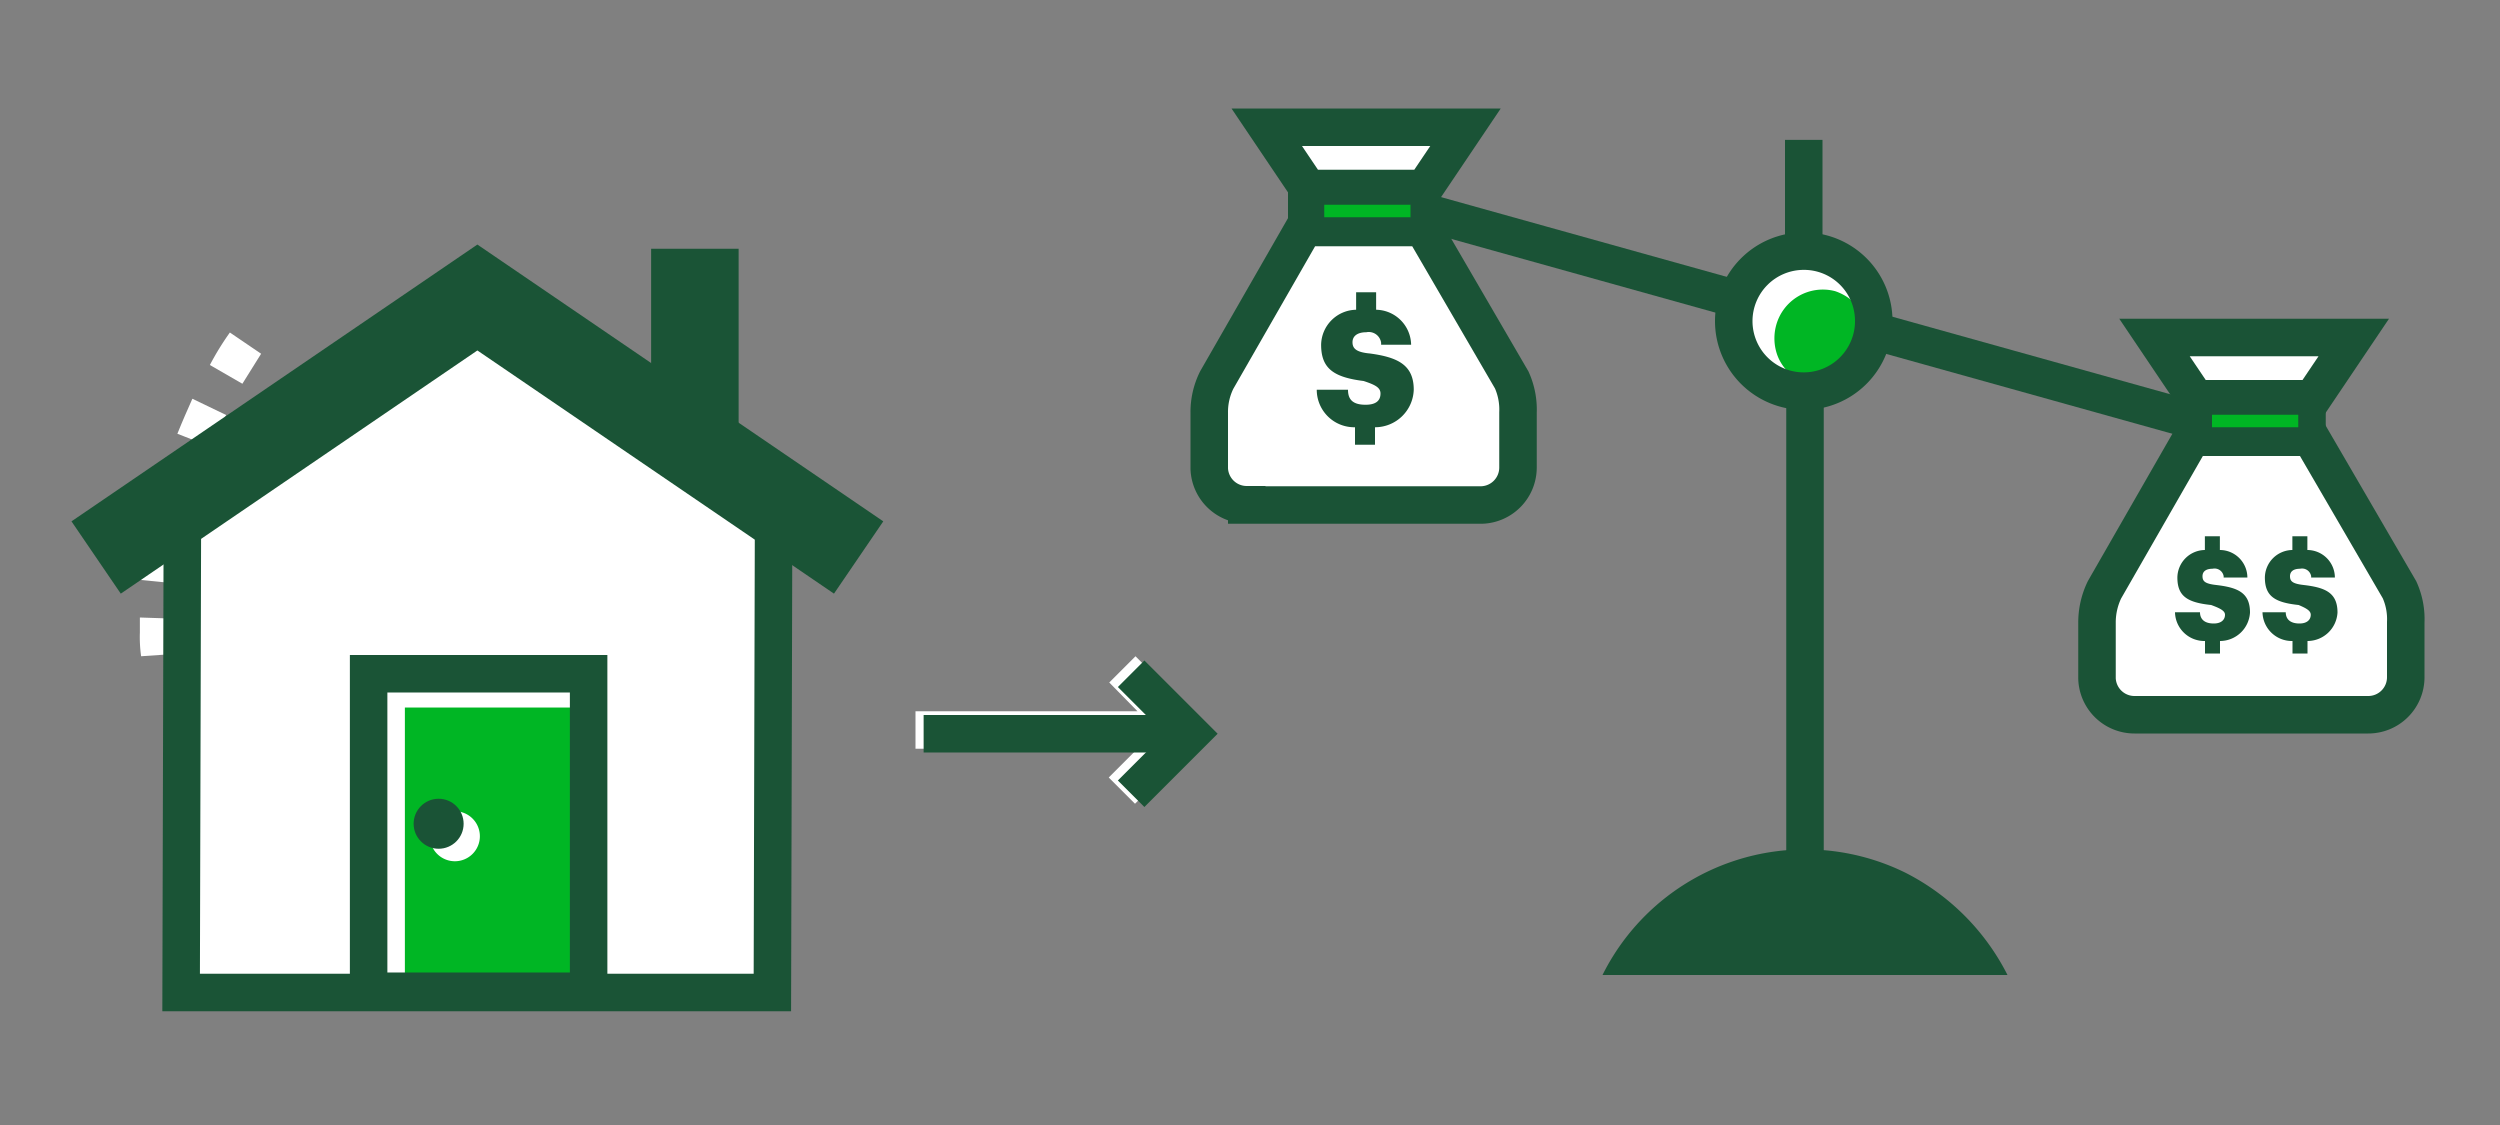<svg id="Layer_1" data-name="Layer 1" xmlns="http://www.w3.org/2000/svg" viewBox="0 0 200 90"><rect x="0" y="0" width="200" height="90" fill="#808080" stroke="none"/><defs><style>.cls-1{fill:#fff;}.cls-2{fill:#1a5336;}.cls-3,.cls-5,.cls-6{fill:none;stroke-miterlimit:10;}.cls-3{stroke:#1a5336;}.cls-3,.cls-5{stroke-width:3px;}.cls-4{fill:#00b624;}.cls-5,.cls-6{stroke:#1a5436;}.cls-6{stroke-width:7px;}</style></defs><g id="SBLoanComparison_smp_200x90" data-name="SBLoanComparison smp 200x90"><g id="Group_670" data-name="Group 670"><g id="FLT_ART_WORKS" data-name="FLT ART WORKS"><ellipse id="Ellipse_36" data-name="Ellipse 36" class="cls-1" cx="144.4" cy="25.69" rx="5.3" ry="4.7"/><path id="Path_1835" data-name="Path 1835" class="cls-2" d="M128.2,78a18.13,18.13,0,0,1,24.2-8.2,18.58,18.58,0,0,1,8.2,8.2Z"/><line id="Line_168" data-name="Line 168" class="cls-3" x1="144.4" y1="72.29" x2="144.4" y2="31.29"/><path id="Path_1836" data-name="Path 1836" class="cls-4" d="M146.8,23.29a3.87,3.87,0,0,0-4.72,2.78,4,4,0,0,0,0,2,3.62,3.62,0,0,0,2.6,2.6,3.79,3.79,0,0,0,4.68-2.62.24.24,0,0,0,0-.08,3.75,3.75,0,0,0,0-2.1A4,4,0,0,0,146.8,23.29Z"/><line id="Line_169" data-name="Line 169" class="cls-3" x1="144.3" y1="20.09" x2="144.3" y2="11.19"/><path id="Path_1837" data-name="Path 1837" class="cls-3" d="M149.9,25.69a5.6,5.6,0,1,1-5.6-5.6h0a5.58,5.58,0,0,1,5.6,5.58Z"/><line id="Line_170" data-name="Line 170" class="cls-3" x1="150.3" y1="26.59" x2="176.1" y2="33.79"/><line id="Line_171" data-name="Line 171" class="cls-3" x1="113" y1="16.69" x2="138.8" y2="23.89"/></g><g id="Group_668" data-name="Group 668"><g id="FLT_ART_WORKS-2" data-name="FLT ART WORKS"><path id="Path_1838" data-name="Path 1838" class="cls-1" d="M191.66,46.08l-7.3-10.9v-3.4l3.9-4.4h-16.1l3.4,4.9-.5,2.4L168.66,46l-.1.1a9.53,9.53,0,0,0-.5,2.8V53a3.87,3.87,0,0,0,3.7,3.9h16.7a3.74,3.74,0,0,0,3.71-3.77.53.53,0,0,0,0-.13v-4.1A5.51,5.51,0,0,0,191.66,46.08Z"/><path id="Path_1839" data-name="Path 1839" class="cls-2" d="M178,49.18c0,.4-.3.7-.9.7-.8,0-1.1-.4-1.1-.9h-2a2.35,2.35,0,0,0,2.4,2.3h0v1h1.2v-1A2.41,2.41,0,0,0,180,49c0-1.6-1-2-2.7-2.2-.9-.1-1.1-.3-1.1-.7s.3-.6.8-.6a.74.74,0,0,1,.89.58.49.49,0,0,1,0,.12h1.9a2.21,2.21,0,0,0-2.2-2.2v-1.1h-1.2V44a2.23,2.23,0,0,0-2.2,2.2c0,1.5.8,2,2.7,2.2C177.66,48.68,178,48.88,178,49.18Z"/><line id="Line_172" data-name="Line 172" class="cls-3" x1="175.56" y1="35.08" x2="175.56" y2="31.48"/><line id="Line_173" data-name="Line 173" class="cls-3" x1="184.56" y1="31.98" x2="184.56" y2="35.18"/><path id="Path_1840" data-name="Path 1840" class="cls-3" d="M172.36,27l3.3,4.9H185l3.3-4.9Z"/><path id="Path_1841" data-name="Path 1841" class="cls-3" d="M170.76,57.18a3,3,0,0,1-3-2.89v-.11h0v-4.4a6,6,0,0,1,.6-2.6l7-12.2h9.5l7.1,12.2a5.67,5.67,0,0,1,.5,2.6v4.4a3,3,0,0,1-3,3Z"/><path id="Path_1842" data-name="Path 1842" class="cls-2" d="M184.86,49.18c0,.4-.3.7-.9.7-.8,0-1.1-.4-1.1-.9H181a2.35,2.35,0,0,0,2.4,2.3h0v1h1.2v-1A2.41,2.41,0,0,0,187,49c0-1.6-1-2-2.7-2.2-.9-.1-1.1-.3-1.1-.7s.3-.6.8-.6a.74.74,0,0,1,.89.58.49.49,0,0,1,0,.12h1.9a2.21,2.21,0,0,0-2.2-2.2v-1.1h-1.2V44a2.23,2.23,0,0,0-2.2,2.2c0,1.5.8,2,2.7,2.2C184.56,48.68,184.86,48.88,184.86,49.18Z"/></g><rect id="Rectangle_316" data-name="Rectangle 316" class="cls-4" x="176.96" y="33.18" width="6.9" height="1"/></g><g id="Group_669" data-name="Group 669"><g id="FLT_ART_WORKS-3" data-name="FLT ART WORKS"><path id="Path_1843" data-name="Path 1843" class="cls-1" d="M120.64,29.28l-7.3-10.9V15l3.9-4.4h-16.1l3.4,4.9-.5,2.4-6.4,11.3-.1.1a9.16,9.16,0,0,0-.5,2.8v4.1a3.87,3.87,0,0,0,3.7,3.9h16.7a3.74,3.74,0,0,0,3.7-3.78V32.08A5.4,5.4,0,0,0,120.64,29.28Z"/><path id="Path_1844" data-name="Path 1844" class="cls-2" d="M110.44,31.48q0,.9-1.2.9c-1.1,0-1.4-.5-1.4-1.2h-2.5a3,3,0,0,0,3.06,3h0v1.4H110v-1.4a3.1,3.1,0,0,0,3.1-3c0-2-1.3-2.6-3.5-2.9-1.1-.1-1.4-.4-1.4-.9s.4-.8,1.1-.8a1,1,0,0,1,1.19.84s0,0,0,.06h0v.1h2.4a2.85,2.85,0,0,0-2.8-2.8v-1.4h-1.6v1.4a2.85,2.85,0,0,0-2.8,2.8c0,1.9,1,2.6,3.4,2.9C110,30.78,110.44,31,110.44,31.48Z"/><line id="Line_174" data-name="Line 174" class="cls-3" x1="104.54" y1="18.28" x2="104.54" y2="14.68"/><line id="Line_175" data-name="Line 175" class="cls-3" x1="113.54" y1="15.18" x2="113.54" y2="18.38"/><path id="Path_1845" data-name="Path 1845" class="cls-3" d="M101.34,10.18l3.3,4.9h9.3l3.3-4.9Z"/><path id="Path_1846" data-name="Path 1846" class="cls-3" d="M99.74,40.38a3,3,0,0,1-3-2.89v-.11h0V33a5.73,5.73,0,0,1,.6-2.6l7-12.2h9.5l7.1,12.2a5.78,5.78,0,0,1,.5,2.6v4.4a3,3,0,0,1-2.89,3H99.74Z"/></g><rect id="Rectangle_317" data-name="Rectangle 317" class="cls-4" x="105.94" y="16.38" width="6.9" height="1"/></g></g></g><g id="payMortgage_smp_200x90_tcm371-322768" data-name="payMortgage smp 200x90 tcm371-322768"><path id="Path_2299" data-name="Path 2299" class="cls-1" d="M14.69,43.9l-3-.5c-.2,1-.3,2-.4,3l3,.3C14.39,45.8,14.59,44.8,14.69,43.9Z"/><path id="Path_2300" data-name="Path 2300" class="cls-1" d="M16.09,38.4l-2.9-.9c-.3,1-.6,1.9-.8,2.9l2.9.7A27.9,27.9,0,0,1,16.09,38.4Z"/><path id="Path_2301" data-name="Path 2301" class="cls-1" d="M14.19,52.3V49.5l-3-.1v1.2a11,11,0,0,0,.1,1.9Z"/><path id="Path_2302" data-name="Path 2302" class="cls-1" d="M20.89,28.3l-2.5-1.7a22.39,22.39,0,0,0-1.6,2.6l2.6,1.5Z"/><path id="Path_2303" data-name="Path 2303" class="cls-1" d="M18.09,33.2l-2.7-1.3c-.4.9-.8,1.8-1.2,2.8L17,35.8C17.39,34.9,17.69,34,18.09,33.2Z"/><path id="Path_2304" data-name="Path 2304" class="cls-1" d="M90.84,52.5l-2.1,2.1L91,56.9H73.24v3H91l-2.3,2.3,2.1,2.1,5.9-5.9Z"/><line id="Line_333" data-name="Line 333" class="cls-5" x1="94.09" y1="58.7" x2="73.89" y2="58.7"/><path id="Path_2306" data-name="Path 2306" class="cls-5" d="M90.49,53.9l4.8,4.8-4.8,4.8"/><path id="Path_2310" data-name="Path 2310" class="cls-1" d="M62.09,41.5,62,79.3H14.69l.1-37.6,23.1-16.4Z"/><path id="Path_2311" data-name="Path 2311" class="cls-6" d="M7.69,44.6l30.5-20.8,30.5,20.8"/><path id="Path_2312" data-name="Path 2312" class="cls-5" d="M14.59,41.7l-.1,37.7h47.3l.1-38.8"/><line id="Line_334" data-name="Line 334" class="cls-6" x1="55.59" y1="19.9" x2="55.59" y2="35"/><path id="Path_2313" data-name="Path 2313" class="cls-4" d="M32.39,56.6V78.8h14.4V56.6Zm4,12.3a2,2,0,1,1,2-2A2,2,0,0,1,36.39,68.9Z"/><path id="Path_2314" data-name="Path 2314" class="cls-5" d="M47.09,79.4V53.9H29.49V79.3h17.6Z"/><circle id="Ellipse_94" data-name="Ellipse 94" class="cls-2" cx="35.09" cy="65.9" r="2"/></g></svg>